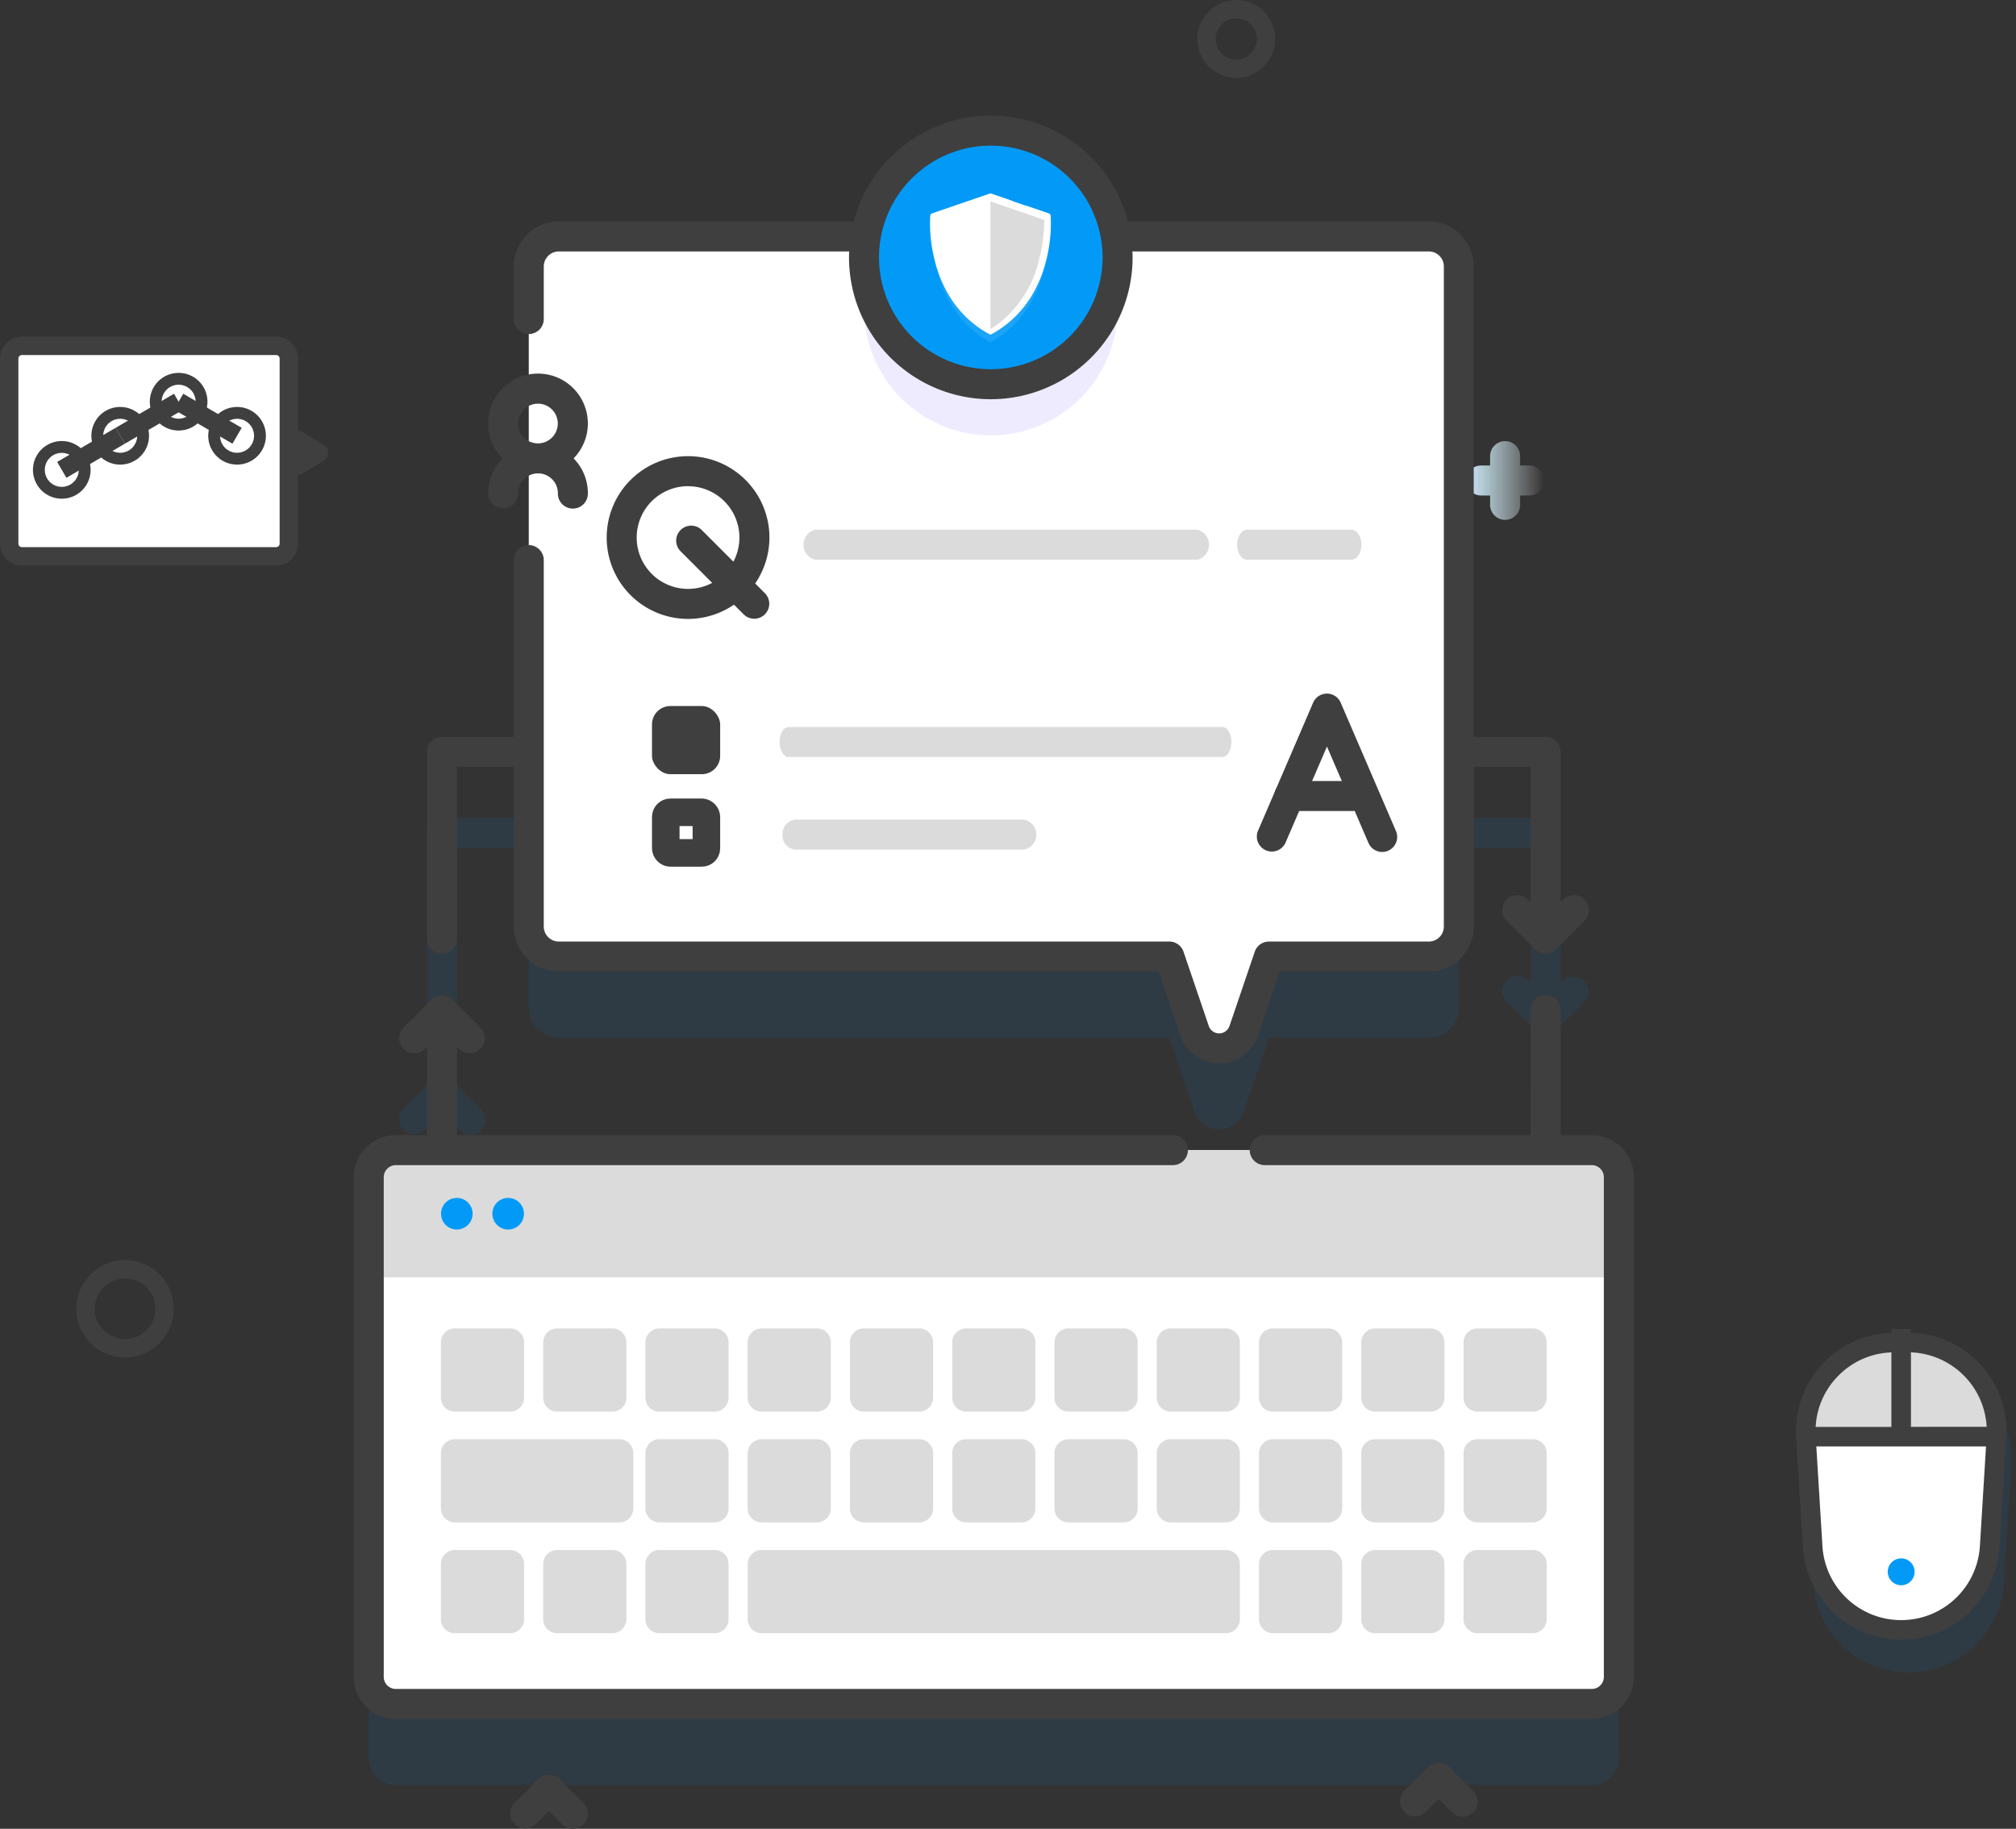 <svg xmlns="http://www.w3.org/2000/svg" xmlns:xlink="http://www.w3.org/1999/xlink" width="219.556" height="199.155" viewBox="0 0 219.556 199.155"><rect x="0" y="0" width="219.556" height="199.155" fill="#333333" stroke="none"/><defs><style>.a,.i,.j{opacity:0.1;}.b,.i{fill:#0984e3;}.c{fill:url(#a);}.d{fill:#3f3f3f;}.e,.j,.l,.m{fill:#fff;}.f{fill:#dbdbdb;}.g{fill:#039af7;}.h{fill:#efebff;}.i{stroke:rgba(0,0,0,0);}.k,.n,.p{fill:none;}.k,.l,.m,.n{stroke:#3f3f3f;}.k,.m{stroke-width:2px;}.l{stroke-width:3px;}.n{stroke-width:5px;}.o{stroke:none;}</style><linearGradient id="a" y1="0.5" x2="1" y2="0.5" gradientUnits="objectBoundingBox"><stop offset="0.002" stop-color="#cfe3ff"/><stop offset="0.262" stop-color="#d4f6ff" stop-opacity="0.741"/><stop offset="0.583" stop-color="#e3f8ff" stop-opacity="0.42"/><stop offset="0.934" stop-color="#fdffff" stop-opacity="0.067"/><stop offset="1" stop-color="#fff" stop-opacity="0"/></linearGradient></defs><g transform="translate(1)"><g transform="translate(0 0)"><g transform="translate(7.313 0)"><g class="a" transform="translate(31.846 67.248)"><path class="b" d="M245.317,596.312h-3.4V581.1a1.634,1.634,0,0,0-3.267,0v15.21H121.73V585.046l.266.266a1.634,1.634,0,1,0,2.31-2.31l-3.055-3.055a1.634,1.634,0,0,0-2.31,0L115.886,583a1.634,1.634,0,0,0,2.31,2.31l.266-.266v11.266h-3.4a2.947,2.947,0,0,0-2.947,2.947v54.419a2.947,2.947,0,0,0,2.947,2.947H245.317a2.947,2.947,0,0,0,2.947-2.947V599.259a2.947,2.947,0,0,0-2.947-2.947Z" transform="translate(-112.119 -529.486)"/><path class="b" d="M133.168,471.908a1.634,1.634,0,0,0,1.634-1.634V451.589h7.816v17.389a3.269,3.269,0,0,0,3.268,3.268h66.493l2.748,8.084a2.827,2.827,0,0,0,5.352,0l2.751-8.084h17.412a3.269,3.269,0,0,0,3.268-3.268V451.589h7.816V466.33l-.266-.266a1.634,1.634,0,1,0-2.31,2.31l3.055,3.055a1.634,1.634,0,0,0,2.31,0l3.055-3.055a1.634,1.634,0,0,0-2.31-2.31l-.266.266V449.955a1.634,1.634,0,0,0-1.634-1.634h-9.45V429.769a3.269,3.269,0,0,0-3.268-3.267H145.885a3.269,3.269,0,0,0-3.268,3.267v18.553h-9.449a1.634,1.634,0,0,0-1.634,1.634v20.32a1.634,1.634,0,0,0,1.634,1.634Z" transform="translate(-125.19 -426.501)"/></g><path class="c" d="M484.739,370.451h-.98v-.98a1.634,1.634,0,1,0-3.267,0v.98h-.98a1.634,1.634,0,1,0,0,3.268h.98v.98a1.634,1.634,0,1,0,3.267,0v-.98h.98a1.634,1.634,0,0,0,0-3.268Z" transform="translate(-326.52 -319.758)"/><g transform="translate(47.221 191.967)"><path class="d" d="M166.036,818.079a1.628,1.628,0,0,1-1.155-.478l-1.459-1.459-1.459,1.459a1.634,1.634,0,0,1-2.31-2.31l2.614-2.614a1.634,1.634,0,0,1,2.31,0l2.614,2.614a1.634,1.634,0,0,1-1.155,2.789Z" transform="translate(-159.174 -810.891)"/><path class="d" d="M462.594,814.079a1.628,1.628,0,0,1-1.155-.478l-1.459-1.459-1.459,1.459a1.634,1.634,0,0,1-2.31-2.31l2.614-2.614a1.634,1.634,0,0,1,2.31,0l2.614,2.614a1.634,1.634,0,0,1-1.155,2.789Z" transform="translate(-358.832 -808.198)"/></g><g transform="translate(31.846 125.251)"><g transform="translate(0)"><path class="e" d="M245.318,664.33H115.066a2.947,2.947,0,0,1-2.947-2.947V606.964a2.947,2.947,0,0,1,2.947-2.947H245.317a2.947,2.947,0,0,1,2.947,2.947v54.419A2.947,2.947,0,0,1,245.318,664.33Z" transform="translate(-112.119 -604.017)"/><g transform="translate(0)"><path class="f" d="M248.265,617.867v-10.9a2.947,2.947,0,0,0-2.947-2.947H115.067a2.947,2.947,0,0,0-2.947,2.947v10.9Z" transform="translate(-112.12 -604.017)"/><g transform="translate(7.858 19.417)"><path class="f" d="M143.71,672.5h-6.024a1.517,1.517,0,0,1-1.517-1.517v-6.024a1.517,1.517,0,0,1,1.517-1.517h6.024a1.517,1.517,0,0,1,1.517,1.517v6.024A1.517,1.517,0,0,1,143.71,672.5Z" transform="translate(-136.17 -663.441)"/><path class="f" d="M177.8,672.5h-6.024a1.517,1.517,0,0,1-1.517-1.517v-6.024a1.517,1.517,0,0,1,1.517-1.517H177.8a1.517,1.517,0,0,1,1.517,1.517v6.024A1.517,1.517,0,0,1,177.8,672.5Z" transform="translate(-159.118 -663.441)"/><path class="f" d="M211.879,672.5h-6.024a1.517,1.517,0,0,1-1.517-1.517v-6.024a1.517,1.517,0,0,1,1.517-1.517h6.024a1.517,1.517,0,0,1,1.517,1.517v6.024A1.516,1.516,0,0,1,211.879,672.5Z" transform="translate(-182.065 -663.441)"/><path class="f" d="M245.964,672.5h-6.024a1.517,1.517,0,0,1-1.517-1.517v-6.024a1.517,1.517,0,0,1,1.517-1.517h6.024a1.517,1.517,0,0,1,1.517,1.517v6.024A1.517,1.517,0,0,1,245.964,672.5Z" transform="translate(-205.013 -663.441)"/><path class="f" d="M280.049,672.5h-6.024a1.517,1.517,0,0,1-1.517-1.517v-6.024a1.517,1.517,0,0,1,1.517-1.517h6.024a1.517,1.517,0,0,1,1.517,1.517v6.024A1.517,1.517,0,0,1,280.049,672.5Z" transform="translate(-227.96 -663.441)"/><path class="f" d="M314.134,672.5h-6.024a1.517,1.517,0,0,1-1.517-1.517v-6.024a1.517,1.517,0,0,1,1.517-1.517h6.024a1.517,1.517,0,0,1,1.517,1.517v6.024A1.517,1.517,0,0,1,314.134,672.5Z" transform="translate(-250.908 -663.441)"/><path class="f" d="M348.218,672.5h-6.024a1.517,1.517,0,0,1-1.517-1.517v-6.024a1.517,1.517,0,0,1,1.517-1.517h6.024a1.517,1.517,0,0,1,1.517,1.517v6.024A1.516,1.516,0,0,1,348.218,672.5Z" transform="translate(-273.855 -663.441)"/><path class="f" d="M382.3,672.5H376.28a1.517,1.517,0,0,1-1.517-1.517v-6.024a1.517,1.517,0,0,1,1.517-1.517H382.3a1.517,1.517,0,0,1,1.517,1.517v6.024A1.517,1.517,0,0,1,382.3,672.5Z" transform="translate(-296.803 -663.441)"/><path class="f" d="M416.388,672.5h-6.024a1.517,1.517,0,0,1-1.517-1.517v-6.024a1.517,1.517,0,0,1,1.517-1.517h6.024a1.517,1.517,0,0,1,1.517,1.517v6.024A1.517,1.517,0,0,1,416.388,672.5Z" transform="translate(-319.751 -663.441)"/><path class="f" d="M450.472,672.5h-6.024a1.517,1.517,0,0,1-1.517-1.517v-6.024a1.517,1.517,0,0,1,1.517-1.517h6.024a1.517,1.517,0,0,1,1.517,1.517v6.024A1.516,1.516,0,0,1,450.472,672.5Z" transform="translate(-342.698 -663.441)"/><path class="f" d="M484.557,672.5h-6.024a1.517,1.517,0,0,1-1.517-1.517v-6.024a1.517,1.517,0,0,1,1.517-1.517h6.024a1.517,1.517,0,0,1,1.517,1.517v6.024A1.517,1.517,0,0,1,484.557,672.5Z" transform="translate(-365.646 -663.441)"/></g><g transform="translate(7.858 31.483)"><path class="f" d="M155.606,709.425H137.687a1.517,1.517,0,0,1-1.517-1.517v-6.024a1.517,1.517,0,0,1,1.517-1.517h17.919a1.517,1.517,0,0,1,1.517,1.517v6.024A1.517,1.517,0,0,1,155.606,709.425Z" transform="translate(-136.17 -700.368)"/><path class="f" d="M211.879,709.425h-6.024a1.517,1.517,0,0,1-1.517-1.517v-6.024a1.517,1.517,0,0,1,1.517-1.517h6.024a1.517,1.517,0,0,1,1.517,1.517v6.024A1.517,1.517,0,0,1,211.879,709.425Z" transform="translate(-182.065 -700.368)"/><path class="f" d="M245.964,709.425h-6.024a1.517,1.517,0,0,1-1.517-1.517v-6.024a1.517,1.517,0,0,1,1.517-1.517h6.024a1.517,1.517,0,0,1,1.517,1.517v6.024A1.517,1.517,0,0,1,245.964,709.425Z" transform="translate(-205.013 -700.368)"/><path class="f" d="M280.049,709.425h-6.024a1.517,1.517,0,0,1-1.517-1.517v-6.024a1.517,1.517,0,0,1,1.517-1.517h6.024a1.517,1.517,0,0,1,1.517,1.517v6.024A1.517,1.517,0,0,1,280.049,709.425Z" transform="translate(-227.96 -700.368)"/><path class="f" d="M314.134,709.425h-6.024a1.517,1.517,0,0,1-1.517-1.517v-6.024a1.517,1.517,0,0,1,1.517-1.517h6.024a1.517,1.517,0,0,1,1.517,1.517v6.024A1.517,1.517,0,0,1,314.134,709.425Z" transform="translate(-250.908 -700.368)"/><path class="f" d="M348.218,709.425h-6.024a1.517,1.517,0,0,1-1.517-1.517v-6.024a1.517,1.517,0,0,1,1.517-1.517h6.024a1.517,1.517,0,0,1,1.517,1.517v6.024A1.516,1.516,0,0,1,348.218,709.425Z" transform="translate(-273.855 -700.368)"/><path class="f" d="M382.3,709.425H376.28a1.517,1.517,0,0,1-1.517-1.517v-6.024a1.517,1.517,0,0,1,1.517-1.517H382.3a1.517,1.517,0,0,1,1.517,1.517v6.024A1.517,1.517,0,0,1,382.3,709.425Z" transform="translate(-296.803 -700.368)"/><path class="f" d="M416.388,709.425h-6.024a1.517,1.517,0,0,1-1.517-1.517v-6.024a1.517,1.517,0,0,1,1.517-1.517h6.024a1.517,1.517,0,0,1,1.517,1.517v6.024A1.517,1.517,0,0,1,416.388,709.425Z" transform="translate(-319.751 -700.368)"/><path class="f" d="M450.472,709.425h-6.024a1.517,1.517,0,0,1-1.517-1.517v-6.024a1.517,1.517,0,0,1,1.517-1.517h6.024a1.517,1.517,0,0,1,1.517,1.517v6.024A1.516,1.516,0,0,1,450.472,709.425Z" transform="translate(-342.698 -700.368)"/><path class="f" d="M484.557,709.425h-6.024a1.517,1.517,0,0,1-1.517-1.517v-6.024a1.517,1.517,0,0,1,1.517-1.517h6.024a1.517,1.517,0,0,1,1.517,1.517v6.024A1.517,1.517,0,0,1,484.557,709.425Z" transform="translate(-365.646 -700.368)"/></g><g transform="translate(7.858 43.548)"><path class="f" d="M143.71,746.352h-6.024a1.517,1.517,0,0,1-1.517-1.517v-6.024a1.517,1.517,0,0,1,1.517-1.517h6.024a1.517,1.517,0,0,1,1.517,1.517v6.024A1.517,1.517,0,0,1,143.71,746.352Z" transform="translate(-136.17 -737.295)"/><path class="f" d="M177.8,746.352h-6.024a1.517,1.517,0,0,1-1.517-1.517v-6.024a1.517,1.517,0,0,1,1.517-1.517H177.8a1.517,1.517,0,0,1,1.517,1.517v6.024A1.517,1.517,0,0,1,177.8,746.352Z" transform="translate(-159.118 -737.295)"/><path class="f" d="M211.879,746.352h-6.024a1.517,1.517,0,0,1-1.517-1.517v-6.024a1.517,1.517,0,0,1,1.517-1.517h6.024a1.517,1.517,0,0,1,1.517,1.517v6.024A1.517,1.517,0,0,1,211.879,746.352Z" transform="translate(-182.065 -737.295)"/><path class="f" d="M290.513,746.352H239.941a1.517,1.517,0,0,1-1.517-1.517v-6.024a1.517,1.517,0,0,1,1.517-1.517h50.572a1.517,1.517,0,0,1,1.517,1.517v6.024A1.517,1.517,0,0,1,290.513,746.352Z" transform="translate(-205.013 -737.295)"/><path class="f" d="M416.388,746.352h-6.024a1.517,1.517,0,0,1-1.517-1.517v-6.024a1.517,1.517,0,0,1,1.517-1.517h6.024a1.517,1.517,0,0,1,1.517,1.517v6.024A1.517,1.517,0,0,1,416.388,746.352Z" transform="translate(-319.751 -737.295)"/><path class="f" d="M450.472,746.352h-6.024a1.517,1.517,0,0,1-1.517-1.517v-6.024a1.517,1.517,0,0,1,1.517-1.517h6.024a1.517,1.517,0,0,1,1.517,1.517v6.024A1.517,1.517,0,0,1,450.472,746.352Z" transform="translate(-342.698 -737.295)"/><path class="f" d="M484.557,746.352h-6.024a1.517,1.517,0,0,1-1.517-1.517v-6.024a1.517,1.517,0,0,1,1.517-1.517h6.024a1.517,1.517,0,0,1,1.517,1.517v6.024A1.517,1.517,0,0,1,484.557,746.352Z" transform="translate(-365.646 -737.295)"/></g></g></g><g transform="translate(7.871 5.204)"><circle class="g" cx="1.721" cy="1.721" r="1.721"/><circle class="g" cx="1.721" cy="1.721" r="1.721" transform="translate(5.592)"/></g></g><path class="e" d="M203.356,300h60.122c1.8,0,3.268,2.318,3.268,5.173v66.85c0,2.855-1.464,5.173-3.268,5.173H246.065l-2.751,8.556c-.869,4.045-4.483,4.045-5.352,0l-2.748-8.556H168.72c-1.8,0-3.267-7.09-3.267-9.945V305.173c0-2.855,1.464-5.173,3.267-5.173h6.426" transform="translate(-116.18 -273.556)"/><path class="h" d="M304.807,307.012A13.807,13.807,0,1,1,279.758,299h22.484a13.734,13.734,0,0,1,2.565,8.012Z" transform="translate(-191.409 -273.413)"/><g transform="translate(85.784 14.065)"><circle class="g" cx="13.807" cy="13.807" r="13.807"/></g><path class="d" d="M241.952,567.677h-3.4V554.1a1.634,1.634,0,1,0-3.267,0v13.576H206.332a1.634,1.634,0,1,0,0,3.268h35.62a1.315,1.315,0,0,1,1.313,1.313v54.419a1.315,1.315,0,0,1-1.313,1.313H111.7a1.315,1.315,0,0,1-1.313-1.313V572.258a1.315,1.315,0,0,1,1.313-1.313h84.632a1.634,1.634,0,0,0,0-3.268H118.365v-9.632l.266.266a1.634,1.634,0,0,0,2.31-2.31l-3.054-3.055a1.674,1.674,0,0,0-.25-.2c-.04-.027-.083-.045-.125-.068a1.549,1.549,0,0,0-.156-.082,1.6,1.6,0,0,0-.162-.05c-.048-.014-.093-.033-.143-.043a1.651,1.651,0,0,0-.3-.031l-.016,0-.016,0a1.648,1.648,0,0,0-.3.031c-.049.01-.1.028-.143.043a1.621,1.621,0,0,0-.162.05,1.682,1.682,0,0,0-.156.082c-.042.023-.085.041-.125.068a1.657,1.657,0,0,0-.25.2L112.521,556a1.634,1.634,0,0,0,2.31,2.31l.266-.266v9.632h-3.4a4.586,4.586,0,0,0-4.581,4.581v54.419a4.586,4.586,0,0,0,4.581,4.581H241.952a4.586,4.586,0,0,0,4.581-4.581V572.258a4.586,4.586,0,0,0-4.581-4.581Z" transform="translate(-76.907 -444.06)"/><path class="d" d="M133.168,350.475a1.634,1.634,0,0,0,1.634-1.634V330.156h6.182v17.389a4.907,4.907,0,0,0,4.9,4.9h65.323l2.373,6.976a4.461,4.461,0,0,0,8.446,0l2.373-6.976h16.243a4.907,4.907,0,0,0,4.9-4.9V330.156h6.182V344.9l-.266-.266a1.634,1.634,0,1,0-2.31,2.31L252.2,350a1.616,1.616,0,0,0,.247.2c.024.016.052.027.077.042a1.62,1.62,0,0,0,.2.108c.034.014.071.021.107.033a1.458,1.458,0,0,0,1.043,0c.035-.012.073-.019.107-.033a1.6,1.6,0,0,0,.2-.108c.025-.015.053-.026.078-.042a1.655,1.655,0,0,0,.247-.2l3.054-3.054a1.634,1.634,0,1,0-2.31-2.31l-.266.266V328.522a1.634,1.634,0,0,0-1.634-1.634h-7.817V275.66a4.907,4.907,0,0,0-4.9-4.9H207.871a15.441,15.441,0,0,0-29.871,0H145.885a4.907,4.907,0,0,0-4.9,4.9v5.684a1.634,1.634,0,1,0,3.267,0V275.66a1.636,1.636,0,0,1,1.634-1.634h31.626c-.009.216-.017.433-.017.652a15.441,15.441,0,0,0,30.882,0c0-.219-.008-.435-.017-.652h32.282a1.636,1.636,0,0,1,1.634,1.634v71.885a1.636,1.636,0,0,1-1.634,1.634H223.229a1.633,1.633,0,0,0-1.547,1.108l-2.749,8.084a1.193,1.193,0,0,1-2.26,0l-2.749-8.084a1.633,1.633,0,0,0-1.546-1.108H145.885a1.636,1.636,0,0,1-1.634-1.634V307.681a1.634,1.634,0,1,0-3.267,0v19.208h-7.816a1.634,1.634,0,0,0-1.634,1.634v20.319a1.634,1.634,0,0,0,1.634,1.634Zm59.767-63.624a12.173,12.173,0,1,1,12.174-12.173A12.187,12.187,0,0,1,192.935,286.852Z" transform="translate(-93.344 -246.643)"/><g transform="translate(57.76 49.677)"><path class="d" d="M200.289,390.452a8.862,8.862,0,1,1,8.862-8.862A8.872,8.872,0,0,1,200.289,390.452Zm0-14.456a5.594,5.594,0,1,0,5.594,5.594A5.6,5.6,0,0,0,200.289,376Z" transform="translate(-191.428 -372.728)"/><path class="d" d="M223.024,405.958a1.628,1.628,0,0,1-1.155-.478l-6.9-6.9a1.634,1.634,0,0,1,2.31-2.31l6.9,6.9a1.634,1.634,0,0,1-1.155,2.789Z" transform="translate(-206.954 -388.255)"/></g><g transform="translate(126.412 57.688)"><path class="f" d="M402.636,394H413.98c.609,0,1.1.732,1.1,1.634s-.494,1.634-1.1,1.634H402.636c-.609,0-1.1-.732-1.1-1.634S402.027,394,402.636,394Z" transform="translate(-401.533 -394)"/></g><g transform="translate(79.186 57.688)"><path class="f" d="M258.275,394H299.9a1.684,1.684,0,0,1,0,3.267H258.275a1.684,1.684,0,0,1,0-3.267Z" transform="translate(-257 -394)"/></g><g transform="translate(128.548 75.533)"><path class="d" d="M421.741,469.107a1.634,1.634,0,0,1-1.5-.988l-4.518-10.495L411.2,468.119a1.634,1.634,0,0,1-3-1.292l6.019-13.981a1.634,1.634,0,0,1,3,0l6.019,13.981a1.635,1.635,0,0,1-1.5,2.28Z" transform="translate(-408.069 -451.859)"/><path class="d" d="M422.407,484.267h-6.828a1.634,1.634,0,0,1,0-3.268h6.828a1.634,1.634,0,1,1,0,3.268Z" transform="translate(-412.025 -471.478)"/></g><g transform="translate(76.913 89.256)"><path class="f" d="M216.259,482.5H191.438a1.523,1.523,0,0,0-1.431,1.473,1.551,1.551,0,0,0,1.372,1.794h24.881a1.657,1.657,0,0,0,0-3.268Z" transform="translate(-190 -482.498)"/></g><g transform="translate(76.586 79.172)"><path class="f" d="M190.99,463h47.233c.547,0,.99.732.99,1.634s-.443,1.634-.99,1.634H190.99c-.547,0-.99-.732-.99-1.634S190.443,463,190.99,463Z" transform="translate(-190 -462.996)"/></g><g transform="translate(187.278 144.725)"><path class="i" d="M587.373,619.672h1.583a10.406,10.406,0,0,1,10.387,11.043l-.792,12.9a10.406,10.406,0,0,1-20.773,0l-.792-12.9A10.406,10.406,0,0,1,587.373,619.672Z" transform="translate(-575.9 -615.976)"/><g transform="translate(1.067 1.272)"><path class="e" d="M586.625,619.672h1.469a9.658,9.658,0,0,1,9.64,10.249L597,641.894a9.658,9.658,0,0,1-19.28,0l-.735-11.973A9.658,9.658,0,0,1,586.625,619.672Z" transform="translate(-576.966 -619.672)"/><g transform="translate(0 0)"><path class="f" d="M597.735,629.922a9.658,9.658,0,0,0-9.64-10.249h-1.469a9.658,9.658,0,0,0-9.64,10.249Z" transform="translate(-576.967 -619.673)"/><circle class="g" cx="1.464" cy="1.464" r="1.464" transform="translate(8.929 23.712)"/></g></g><path class="d" d="M591.973,617.5h0a10.612,10.612,0,0,0-7.48-3.369v-.419H582.36v.419A10.719,10.719,0,0,0,571.987,625.5l.734,11.973a10.668,10.668,0,0,0,.775,3.389A13.928,13.928,0,0,0,574.669,643a10.719,10.719,0,0,0,19.462-5.522l.735-11.973A10.622,10.622,0,0,0,591.973,617.5Zm-15.54,1.461a8.5,8.5,0,0,1,5.946-2.7,1.063,1.063,0,0,0-.02.2v7.912h-8.246A8.5,8.5,0,0,1,576.433,618.958ZM592,637.342a8.591,8.591,0,0,1-17.151,0l-.665-10.841h18.481Zm-7.509-12.974v-7.912a1.06,1.06,0,0,0-.02-.2,8.587,8.587,0,0,1,8.266,8.108Z" transform="translate(-571.966 -613.708)"/></g><g transform="translate(92.971 21.078)"><path class="j" d="M155.03,172.159,148.748,170l-6.282,2.158s-.752,8.768,6.282,12.63C155.782,180.927,155.03,172.159,155.03,172.159Z" transform="translate(-142.164 -168.585)"/><g transform="translate(0.279 0)"><path class="e" d="M155.03,146.647l-6.282-2.158-6.282,2.158s-.752,8.768,6.282,12.63C155.782,155.415,155.03,146.647,155.03,146.647Z" transform="translate(-142.443 -144.489)"/><path class="e" d="M170.815,181.386a10.475,10.475,0,0,1-4.514-6.465,15.357,15.357,0,0,1-.494-3.708l5.008-1.72,5.008,1.72a15.359,15.359,0,0,1-.494,3.708A10.475,10.475,0,0,1,170.815,181.386Z" transform="translate(-164.51 -168.104)"/><path class="f" d="M256,169.492l5.865,2.015a17.993,17.993,0,0,1-.578,4.343A12.268,12.268,0,0,1,256,183.421Z" transform="translate(-249.695 -168.634)"/></g><path class="e" d="M6.584,15.343a.278.278,0,0,1-.134-.034A11.5,11.5,0,0,1,2.4,11.618,13.719,13.719,0,0,1,.536,7.372a16.226,16.226,0,0,1-.511-4.96.278.278,0,0,1,.186-.239L6.494.015a.278.278,0,0,1,.18,0l2.242.77a.278.278,0,1,1-.18.525L6.584.571.568,2.638a16.429,16.429,0,0,0,.51,4.613,13.154,13.154,0,0,0,1.793,4.066,10.94,10.94,0,0,0,3.713,3.431A10.939,10.939,0,0,0,10.3,11.317,13.153,13.153,0,0,0,12.089,7.25a16.426,16.426,0,0,0,.51-4.613l-2.087-.717a.278.278,0,1,1,.18-.525l2.263.777a.278.278,0,0,1,.186.239,16.2,16.2,0,0,1-.511,4.96,13.72,13.72,0,0,1-1.868,4.246,11.5,11.5,0,0,1-4.046,3.691A.278.278,0,0,1,6.584,15.343Z" transform="translate(0 0)"/></g><path class="d" d="M313.694,289a5.428,5.428,0,1,0-9.3,3.794,5.409,5.409,0,0,0-1.554,3.795,1.634,1.634,0,1,0,3.268,0,2.161,2.161,0,1,1,4.322,0,1.634,1.634,0,1,0,3.267,0,5.407,5.407,0,0,0-1.554-3.795A5.407,5.407,0,0,0,313.694,289Zm-5.428-2.161A2.161,2.161,0,1,1,306.1,289,2.163,2.163,0,0,1,308.265,286.84Z" transform="translate(-257.987 -242.877)"/><g class="k" transform="translate(0 137.223)"><circle class="o" cx="5.303" cy="5.303" r="5.303"/><circle class="p" cx="5.303" cy="5.303" r="4.303"/></g><g class="k" transform="translate(122.082)"><circle class="o" cx="4.242" cy="4.242" r="4.242"/><circle class="p" cx="4.242" cy="4.242" r="3.242"/></g><rect class="d" width="7.424" height="7.424" rx="2" transform="translate(62.694 76.887)"/><g class="l" transform="translate(62.694 86.961)"><rect class="o" width="7.424" height="7.424" rx="2"/><rect class="p" x="1.5" y="1.5" width="4.424" height="4.424" rx="0.5"/></g></g><g transform="translate(0 37.663)"><path class="m" d="M87.764,117.993H60.087A1.389,1.389,0,0,1,58.7,116.6V96.459a1.389,1.389,0,0,1,1.389-1.389H87.764a1.389,1.389,0,0,1,1.389,1.389V116.6A1.389,1.389,0,0,1,87.764,117.993Z" transform="translate(-58.698 -95.07)"/><g class="n" transform="translate(3.872 11.65)"><circle class="o" cx="1.856" cy="1.856" r="1.856"/><circle class="p" cx="1.856" cy="1.856" r="0.644"/></g><g class="n" transform="translate(10.235 7.938)"><circle class="o" cx="1.856" cy="1.856" r="1.856"/><circle class="p" cx="1.856" cy="1.856" r="0.644"/></g><g class="n" transform="translate(16.598 4.227)"><circle class="o" cx="1.856" cy="1.856" r="1.856"/><circle class="p" cx="1.856" cy="1.856" r="0.644"/></g><g class="n" transform="translate(22.961 7.938)"><circle class="o" cx="1.856" cy="1.856" r="1.856"/><circle class="p" cx="1.856" cy="1.856" r="0.644"/></g><line class="k" y1="3.712" x2="6.363" transform="translate(5.728 9.794)"/><line class="k" y1="3.712" x2="6.363" transform="translate(12.091 6.082)"/><line class="k" x1="6.363" y1="3.712" transform="translate(18.454 6.082)"/></g><path class="d" d="M2.324,1.429a1,1,0,0,1,1.715,0L5.454,3.788A1,1,0,0,1,4.6,5.3H1.766A1,1,0,0,1,.909,3.788Z" transform="translate(35.687 46.132) rotate(90)"/></g></g></svg>